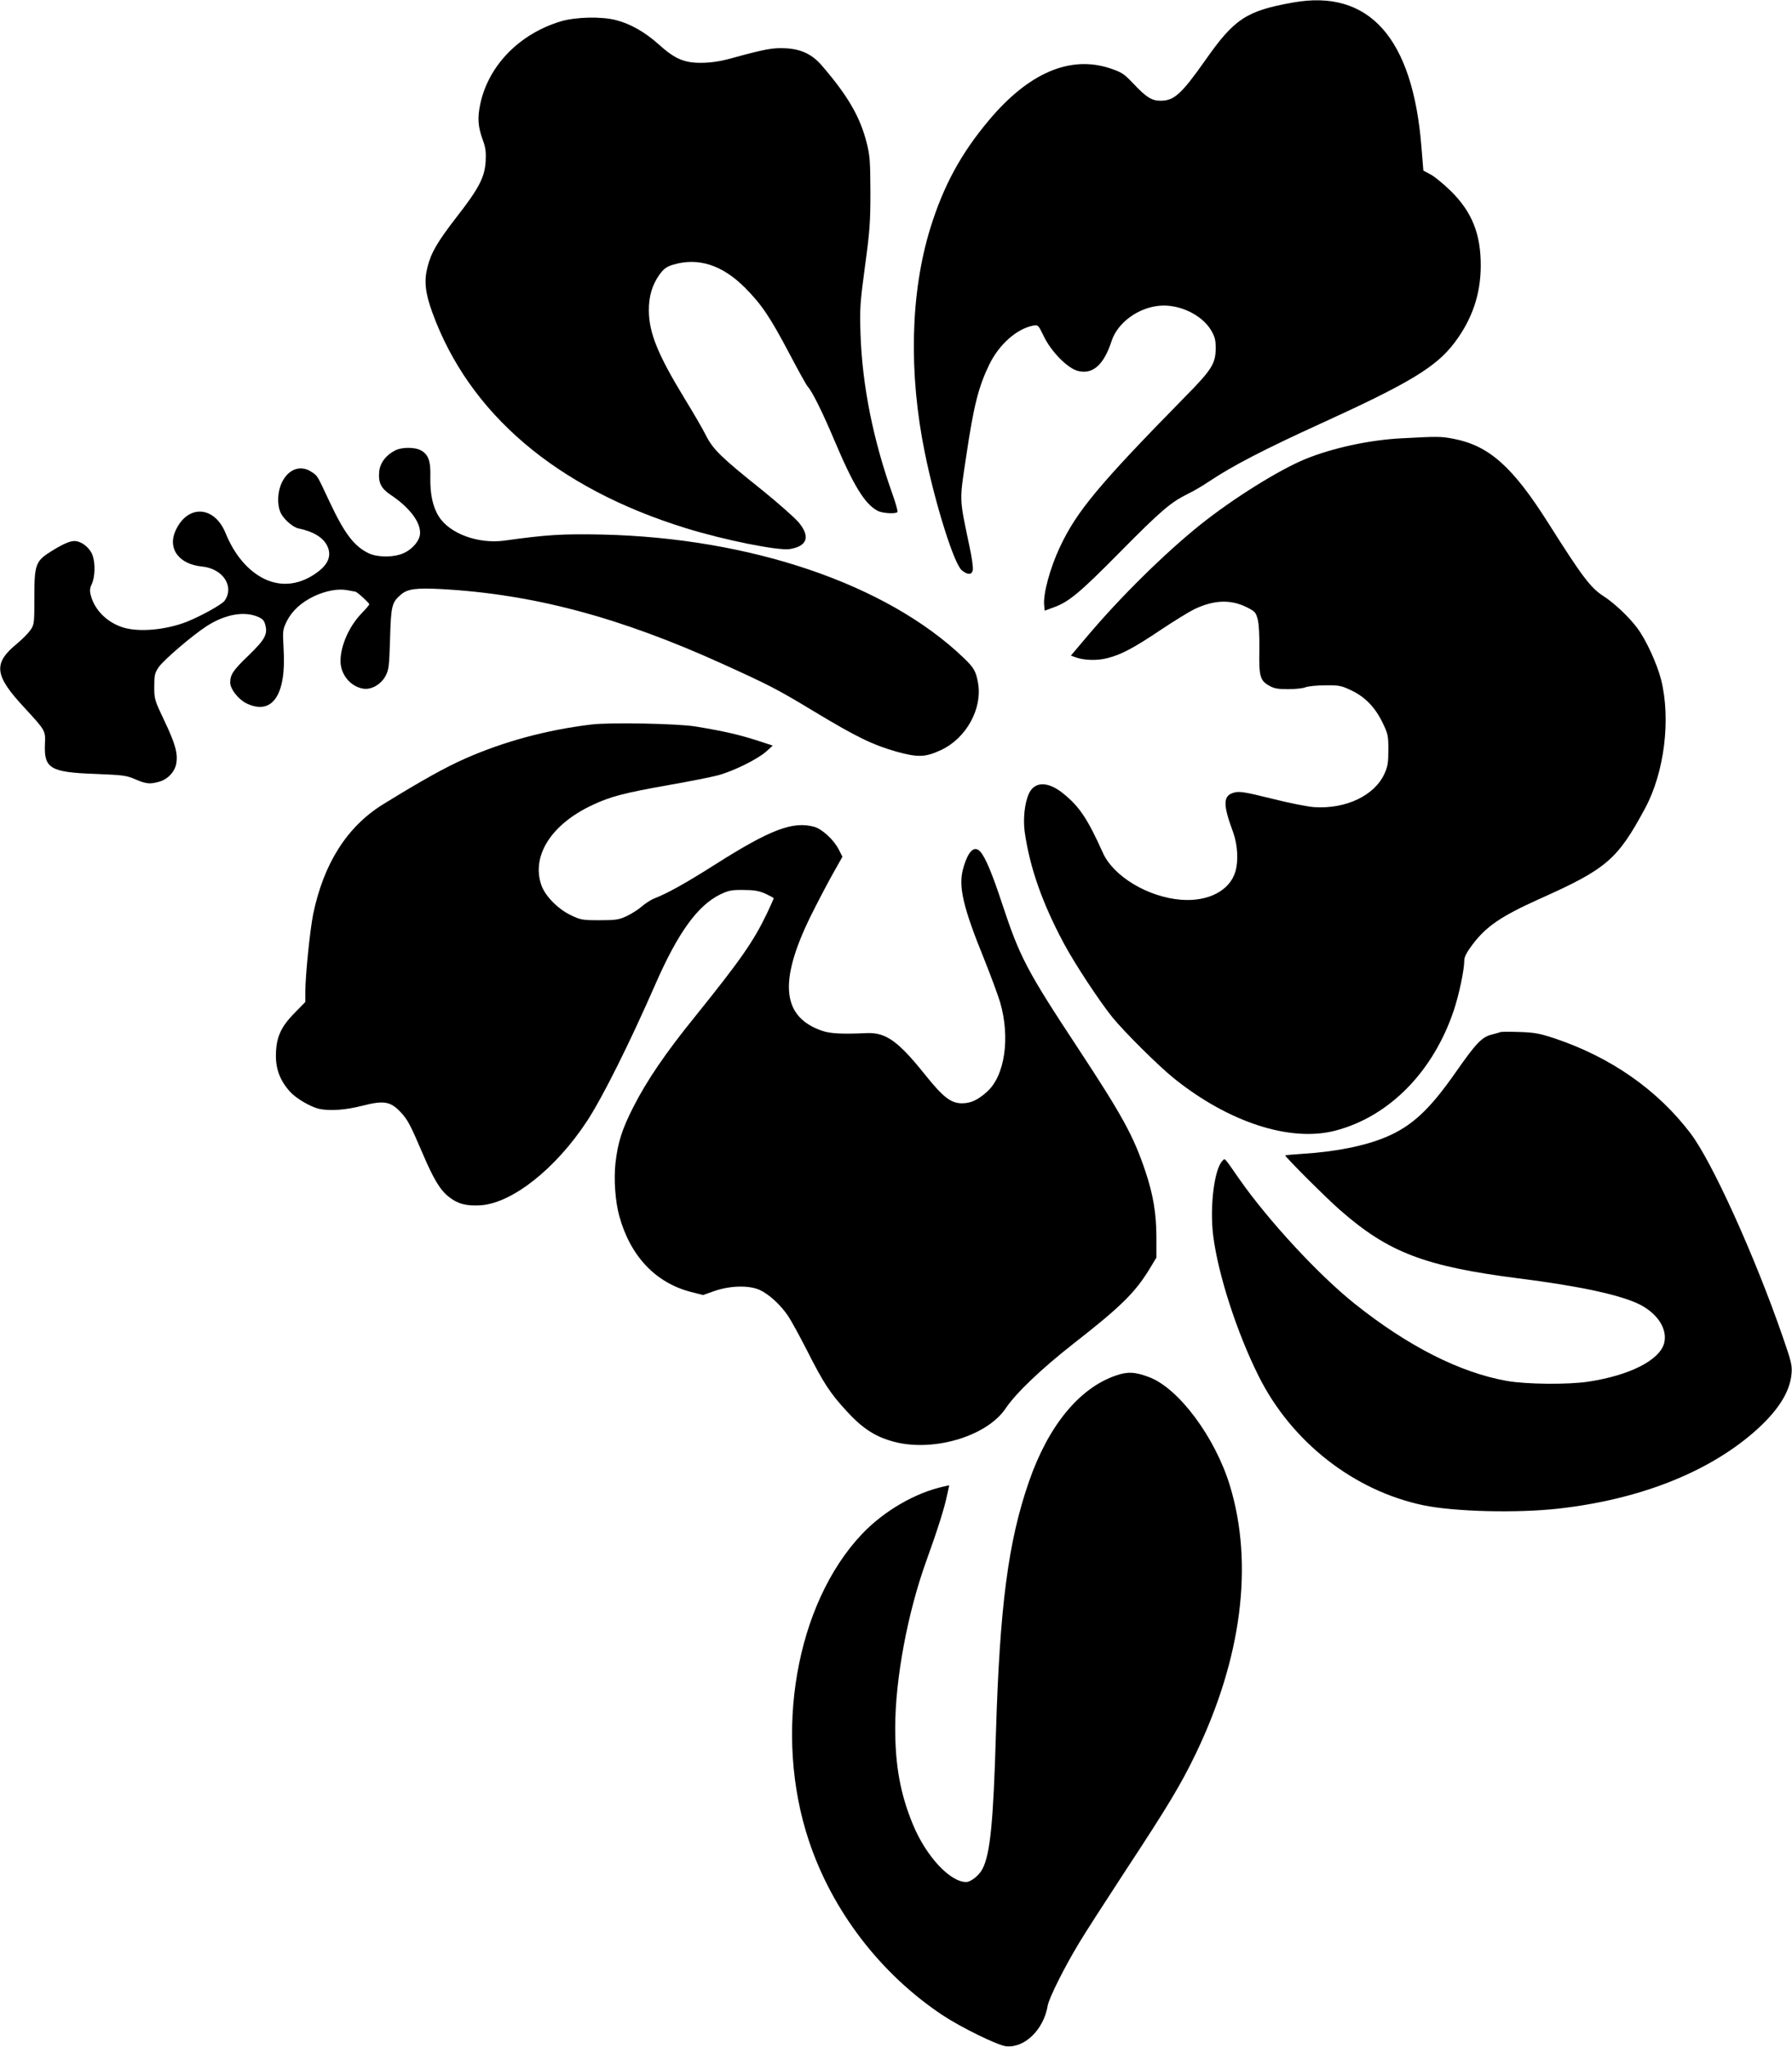  <svg version="1.0" xmlns="http://www.w3.org/2000/svg"
 width="1121pt" height="1280pt" viewBox="0 0 1121 1280"
 preserveAspectRatio="xMidYMid meet"><g transform="translate(0,1280) scale(0.1,-0.1)"
fill="#000000" stroke="none">
<path d="M8087 12784 c-291 -52 -366 -102 -548 -362 -149 -211 -194 -252 -279
-252 -55 0 -89 21 -170 107 -60 63 -73 71 -147 96 -249 82 -508 -29 -755 -323
-177 -210 -286 -412 -368 -676 -125 -404 -137 -907 -34 -1409 66 -323 183
-694 231 -732 36 -29 61 -29 68 0 4 13 -5 80 -20 148 -65 311 -64 278 -21 564
47 318 77 435 144 574 62 128 174 226 277 245 29 5 31 2 64 -66 45 -95 147
-199 211 -217 95 -26 165 36 214 187 38 115 167 209 302 220 124 10 264 -58
321 -155 23 -40 28 -59 28 -113 -1 -94 -25 -133 -190 -300 -542 -552 -680
-718 -785 -942 -62 -132 -106 -295 -98 -365 l3 -32 52 19 c98 34 165 90 418
346 260 263 317 311 425 365 36 17 97 53 135 79 147 98 346 201 695 360 555
253 724 354 839 507 109 144 163 300 164 478 1 200 -54 339 -187 470 -45 44
-102 91 -127 104 l-45 24 -12 147 c-54 683 -327 990 -805 904z"/>
<path d="M3510 12667 c-261 -78 -455 -277 -506 -519 -18 -86 -14 -141 16 -223
18 -48 21 -75 18 -135 -6 -99 -43 -170 -183 -349 -118 -153 -158 -220 -181
-312 -22 -86 -14 -161 30 -282 230 -634 777 -1100 1586 -1350 241 -75 578
-142 650 -131 110 18 130 77 57 166 -24 29 -128 121 -232 205 -253 202 -304
252 -348 338 -19 39 -79 142 -133 230 -169 277 -224 413 -225 552 -1 89 21
162 66 225 28 38 44 50 87 63 157 46 306 -2 448 -144 104 -105 156 -181 281
-418 53 -101 103 -191 112 -201 29 -32 95 -166 167 -337 120 -284 191 -399
271 -440 30 -16 115 -20 123 -7 3 5 -10 52 -29 106 -122 340 -191 683 -202
1006 -5 162 -3 194 28 425 30 219 34 277 34 465 -1 189 -3 226 -23 305 -41
163 -117 295 -281 485 -60 70 -129 103 -226 108 -82 4 -126 -4 -345 -64 -66
-18 -121 -26 -180 -27 -110 -1 -168 24 -269 115 -86 77 -177 129 -267 152 -92
24 -250 20 -344 -7z"/>
<path d="M8770 10059 c-201 -10 -432 -60 -602 -129 -165 -67 -455 -248 -660
-412 -224 -180 -500 -452 -710 -701 l-99 -117 27 -10 c53 -20 137 -23 201 -6
87 22 163 62 336 178 82 55 177 113 210 129 123 58 226 61 327 11 51 -26 56
-31 68 -77 8 -32 11 -101 10 -190 -3 -163 4 -191 61 -223 31 -18 55 -22 119
-22 44 0 93 5 109 12 15 6 71 12 123 12 87 1 101 -2 162 -31 87 -41 151 -107
197 -203 34 -70 36 -82 36 -170 0 -79 -4 -104 -24 -148 -62 -137 -240 -222
-438 -210 -44 3 -163 27 -270 54 -161 40 -198 46 -230 38 -73 -18 -75 -71 -9
-249 28 -78 34 -179 14 -246 -35 -119 -170 -189 -339 -176 -207 16 -424 146
-490 294 -95 211 -146 288 -246 369 -95 78 -180 79 -216 2 -27 -57 -38 -158
-27 -240 32 -224 110 -446 245 -698 69 -129 221 -359 302 -460 75 -93 294
-310 388 -385 343 -275 727 -399 1008 -326 337 88 613 368 742 754 33 100 65
252 65 312 0 20 16 51 50 96 87 116 180 179 420 287 421 188 488 246 661 567
121 225 162 557 100 805 -26 100 -93 247 -148 321 -52 70 -145 158 -214 202
-79 51 -132 121 -343 455 -224 354 -371 485 -594 528 -79 15 -98 15 -322 3z"/>
<path d="M2474 9984 c-59 -29 -96 -78 -102 -133 -6 -70 11 -105 72 -146 122
-81 192 -177 183 -249 -7 -49 -63 -106 -125 -124 -61 -19 -150 -15 -196 8 -90
43 -151 123 -243 319 -82 174 -74 162 -113 189 -68 46 -144 20 -185 -62 -29
-57 -33 -137 -11 -189 16 -40 77 -95 114 -102 89 -18 151 -55 177 -105 31 -59
12 -115 -56 -166 -107 -81 -225 -97 -334 -45 -102 49 -189 151 -244 287 -70
172 -238 181 -313 15 -51 -112 21 -210 166 -224 130 -13 204 -124 141 -214
-16 -23 -146 -95 -235 -131 -130 -51 -296 -67 -397 -37 -100 30 -179 107 -204
198 -9 33 -8 47 6 76 19 43 22 126 5 175 -13 42 -57 82 -99 91 -31 7 -75 -10
-153 -58 -106 -65 -113 -84 -113 -292 0 -165 -1 -171 -25 -206 -14 -20 -51
-57 -82 -83 -152 -124 -145 -198 43 -400 135 -147 134 -144 130 -231 -6 -151
34 -175 314 -185 174 -7 195 -9 252 -34 69 -29 90 -31 148 -15 55 15 100 64
108 116 10 63 -7 123 -76 268 -60 126 -62 132 -62 211 0 72 3 85 28 122 33 47
214 201 301 257 113 72 229 94 316 59 31 -13 42 -23 49 -50 17 -60 -1 -93
-104 -193 -97 -93 -115 -120 -115 -170 0 -40 51 -105 102 -130 161 -77 250 52
232 341 -6 114 -6 119 20 173 33 65 89 117 172 157 74 34 149 48 207 37 23 -4
45 -8 49 -9 11 0 88 -71 88 -79 0 -4 -22 -30 -50 -59 -76 -79 -130 -201 -130
-296 0 -84 62 -160 143 -173 50 -8 111 27 139 80 20 38 23 61 28 232 6 208 11
229 70 278 40 34 94 41 249 33 572 -31 1116 -175 1761 -468 289 -131 342 -158
567 -294 270 -163 371 -212 522 -255 134 -37 180 -35 277 10 159 74 261 260
232 421 -13 72 -26 95 -90 156 -480 460 -1330 750 -2263 771 -247 5 -345 -1
-610 -38 -163 -22 -342 43 -410 151 -38 60 -55 141 -53 245 3 103 -12 144 -62
170 -37 19 -116 19 -156 -1z"/>
<path d="M3700 8269 c-282 -34 -547 -106 -790 -213 -122 -54 -267 -134 -515
-287 -224 -139 -370 -369 -436 -686 -20 -101 -49 -383 -49 -488 l0 -61 -68
-70 c-86 -87 -115 -153 -116 -264 -1 -87 27 -160 88 -227 38 -43 130 -96 183
-108 69 -14 166 -7 271 20 133 34 174 27 237 -39 45 -48 62 -80 138 -258 69
-162 111 -232 166 -274 56 -44 109 -57 197 -52 198 13 472 230 667 528 98 150
266 487 427 855 141 322 264 492 405 561 52 25 71 29 145 28 66 0 97 -5 138
-23 28 -13 52 -26 52 -29 0 -2 -19 -46 -43 -96 -83 -173 -165 -291 -447 -641
-189 -233 -304 -403 -389 -570 -70 -138 -96 -219 -111 -350 -11 -102 -1 -240
24 -330 69 -251 227 -418 449 -475 l75 -19 74 26 c97 33 212 36 280 6 58 -27
129 -91 178 -163 20 -30 73 -127 118 -215 103 -204 145 -268 248 -380 92 -101
170 -154 273 -185 248 -78 600 21 722 202 65 97 225 249 427 407 291 227 383
317 473 465 l43 71 0 130 c-1 150 -20 263 -69 410 -74 220 -142 345 -425 775
-318 482 -361 566 -470 895 -61 186 -105 292 -137 328 -39 43 -78 4 -109 -109
-29 -110 1 -239 132 -561 40 -100 85 -221 100 -270 65 -222 30 -463 -83 -562
-57 -51 -101 -71 -155 -71 -69 0 -118 38 -228 175 -170 213 -248 269 -367 264
-157 -7 -229 -3 -279 14 -252 86 -275 305 -74 715 37 75 97 190 133 255 l67
119 -24 47 c-31 60 -103 126 -152 140 -134 37 -274 -16 -621 -236 -183 -116
-299 -181 -383 -213 -19 -8 -52 -29 -74 -48 -21 -19 -64 -46 -95 -61 -50 -23
-68 -26 -171 -26 -109 0 -118 2 -182 33 -80 39 -159 120 -182 188 -62 183 63
379 319 499 114 54 200 76 482 126 126 22 262 49 303 60 96 25 247 100 302
148 l42 38 -79 26 c-128 42 -220 63 -400 93 -108 19 -544 27 -655 13z"/>
<path d="M9385 6345 c-5 -2 -29 -9 -53 -15 -62 -16 -97 -52 -223 -232 -165
-237 -276 -341 -441 -410 -129 -54 -311 -91 -520 -104 -60 -4 -108 -8 -108
-10 0 -10 258 -268 342 -341 303 -266 531 -353 1118 -428 382 -48 639 -104
757 -163 114 -58 176 -156 153 -243 -29 -106 -216 -201 -475 -240 -126 -19
-385 -17 -510 5 -292 52 -618 217 -950 482 -226 180 -542 522 -723 781 -98
141 -88 130 -105 113 -51 -51 -80 -286 -58 -466 30 -242 148 -607 284 -879
205 -412 596 -718 1032 -809 194 -40 580 -50 842 -21 501 56 928 222 1221 475
149 129 229 251 239 368 5 52 -1 76 -55 232 -174 503 -441 1093 -576 1271
-207 273 -499 477 -851 595 -94 31 -126 37 -220 40 -60 2 -114 2 -120 -1z"/>
<path d="M6979 4197 c-229 -79 -422 -315 -543 -665 -129 -373 -182 -775 -206
-1577 -16 -552 -36 -751 -84 -843 -21 -41 -73 -82 -102 -82 -101 0 -250 160
-332 357 -79 190 -112 368 -112 606 0 305 77 720 195 1046 71 197 113 330 129
408 l14 64 -32 -7 c-180 -39 -376 -153 -514 -298 -414 -438 -555 -1250 -332
-1918 146 -439 449 -834 838 -1092 115 -76 340 -186 394 -193 116 -14 237 103
262 254 9 48 100 232 194 388 36 61 168 265 292 455 267 406 347 539 440 732
288 598 363 1186 214 1676 -92 303 -321 611 -507 680 -88 33 -134 35 -208 9z"/>
</g>
</svg>
